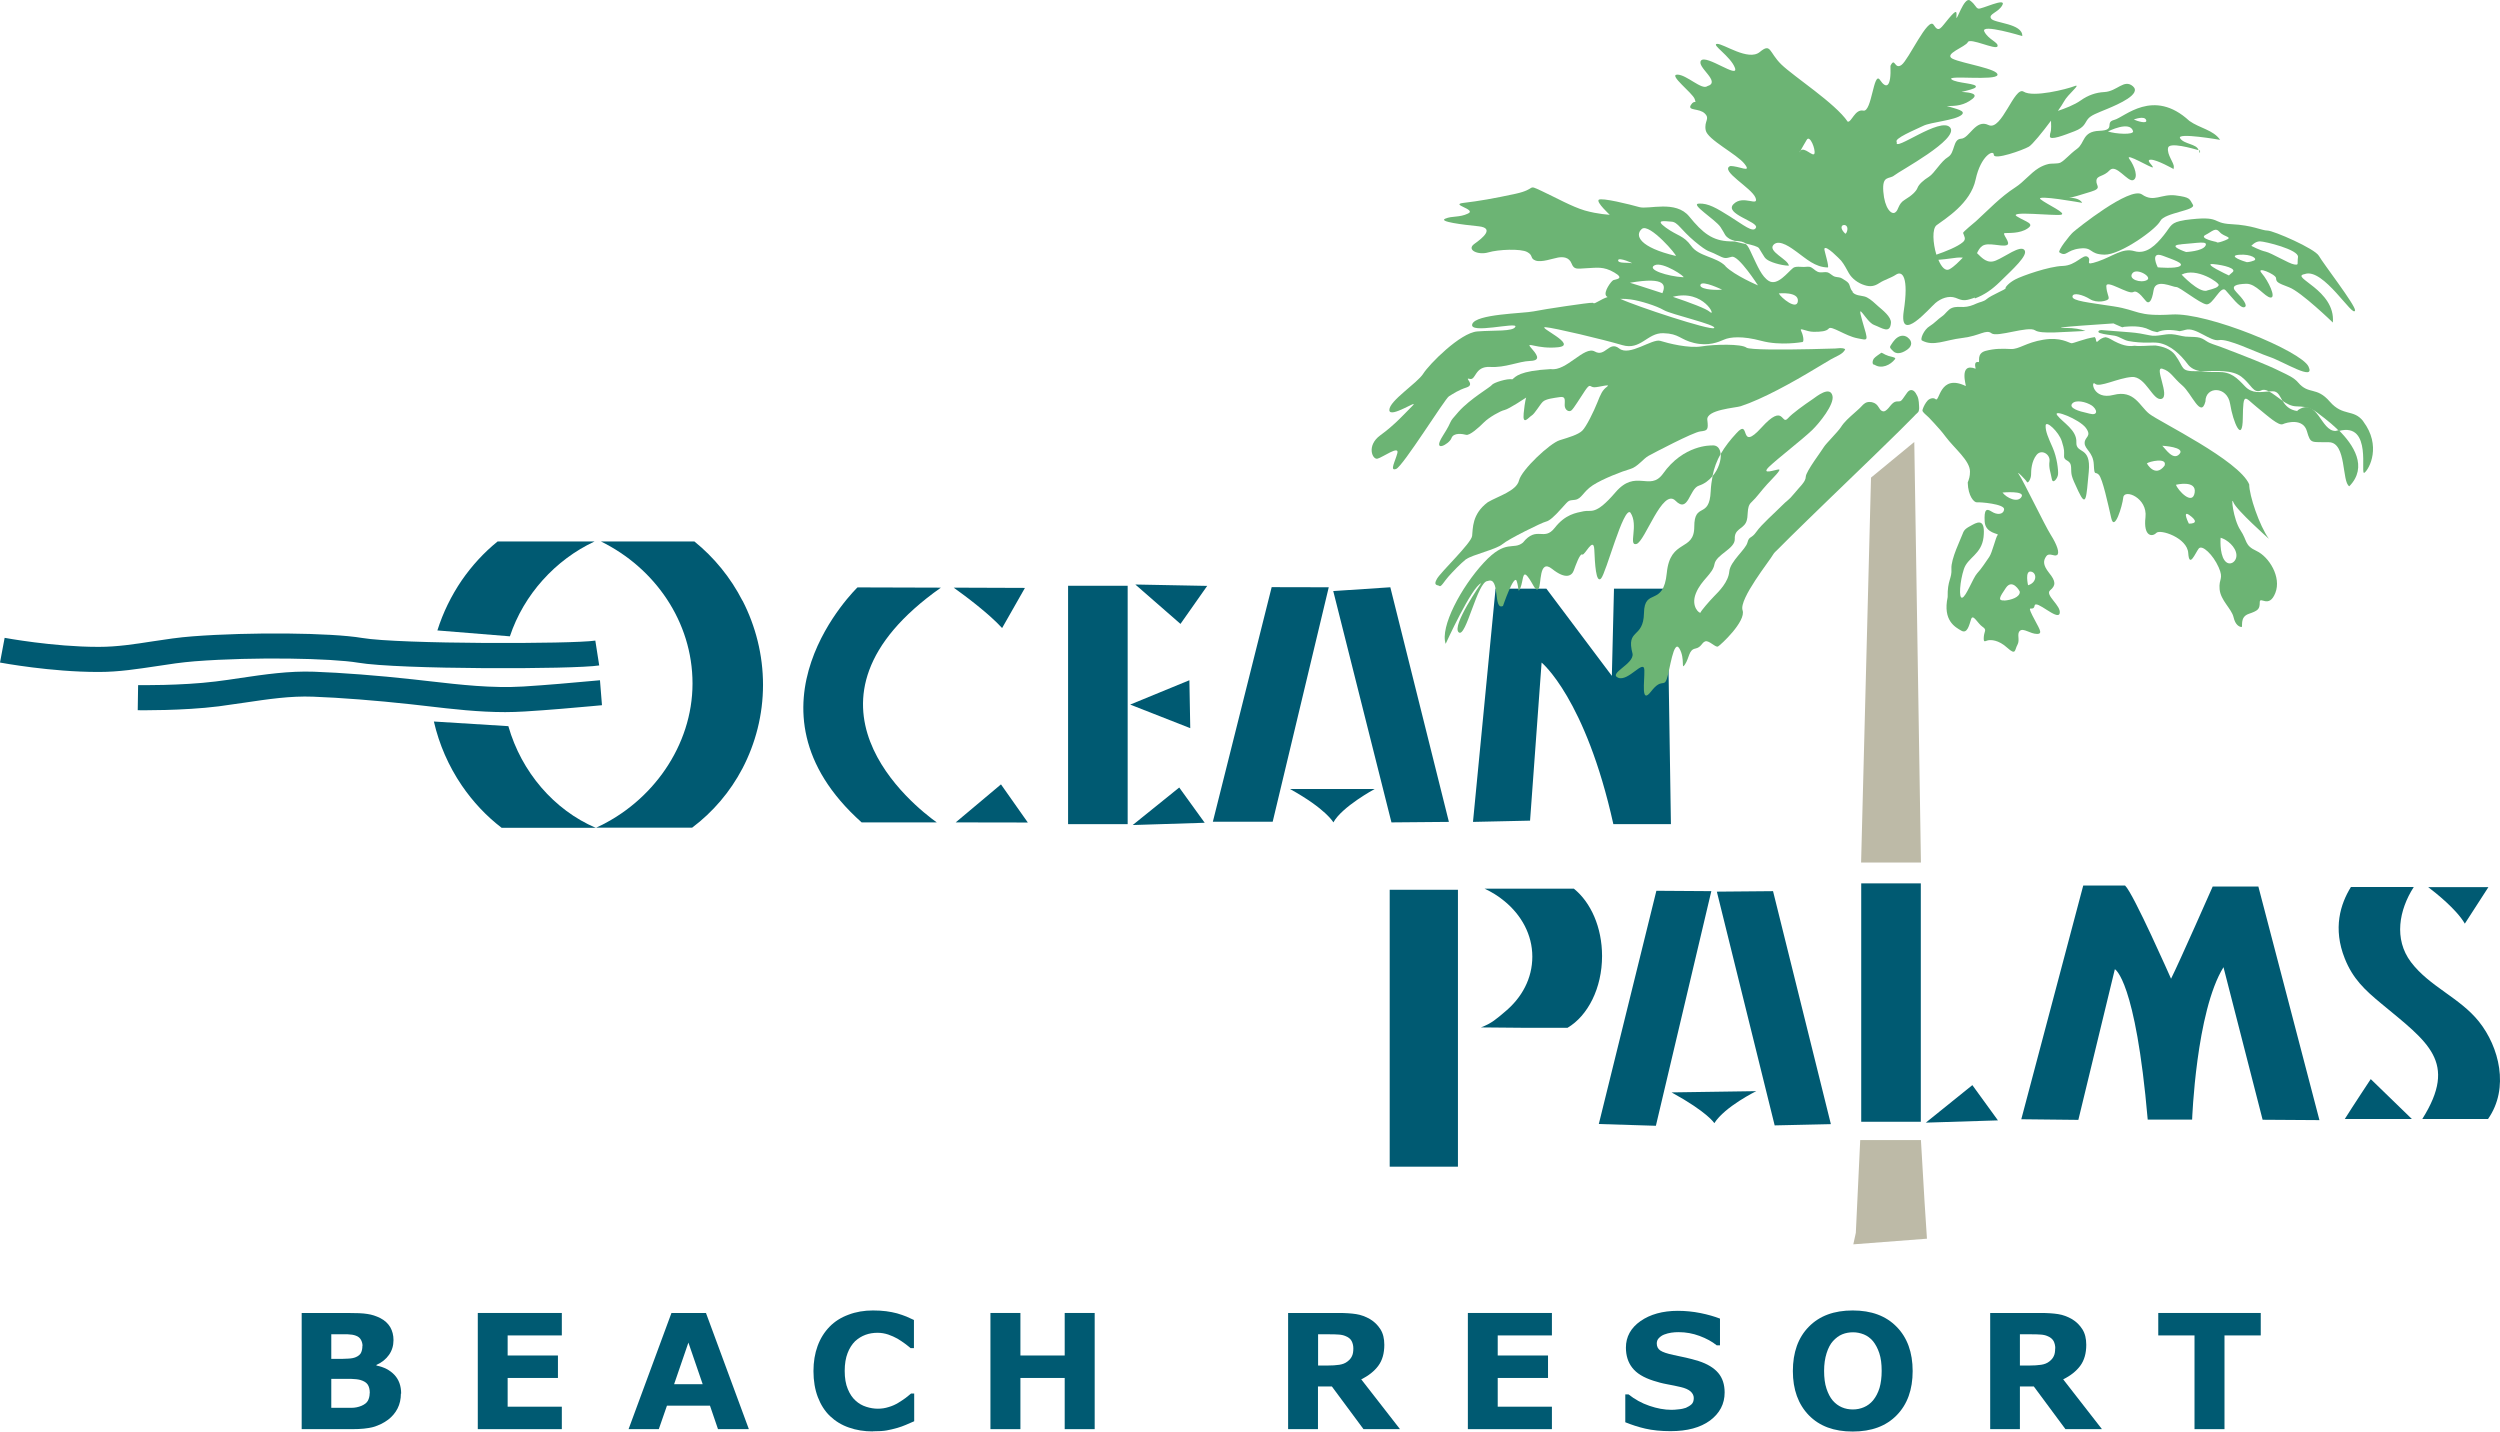 <svg width="241" height="138" viewBox="0 0 241 138" fill="none" xmlns="http://www.w3.org/2000/svg">
<path d="M98.804 56.674L91.936 56.649C93.084 57.472 95.321 59.141 96.603 60.544L98.804 56.674Z" fill="#005A72"/>
<path d="M109.445 56.347L116.374 56.48L113.798 60.145L109.445 56.347Z" fill="#005A72"/>
<path d="M57.448 79.811C57.448 79.811 57.473 79.811 57.473 79.799H57.412C57.412 79.799 57.436 79.799 57.436 79.811H57.448Z" fill="#005A72"/>
<path d="M57.328 52.198H47.968C46.65 53.263 45.489 54.533 44.51 55.948C43.506 57.423 42.708 59.044 42.164 60.774L49.153 61.342C50.495 57.302 53.555 53.952 57.315 52.198H57.328Z" fill="#005A72"/>
<path d="M90.703 56.649L82.662 56.625C82.662 56.625 70.654 68.188 83.061 79.279H90.304C88.164 77.755 75.201 67.595 90.703 56.649Z" fill="#005A72"/>
<path d="M96.494 75.614L92.129 79.279L99.082 79.291L96.494 75.614Z" fill="#005A72"/>
<path d="M108.707 56.468H102.963V79.448H108.707V56.468Z" fill="#005A72"/>
<path d="M140.545 85.774H133.967V112.468H140.545V85.774Z" fill="#005A72"/>
<path d="M204.864 85.363H200.825L194.852 107.896L200.353 107.956L203.872 93.43C203.872 93.43 205.867 94.422 207.04 107.932H211.321C211.321 107.932 211.696 97.518 214.344 93.237L218.117 107.944L223.594 107.98L217.705 85.46H213.304C213.304 85.46 210.075 92.789 209.289 94.349C209.289 94.349 205.65 86.101 204.864 85.375V85.363Z" fill="#005A72"/>
<path d="M155.382 65.152L155.588 56.746H160.727L161.077 79.448H155.527C152.843 67.329 148.61 63.87 148.61 63.87L147.498 79.11L141.996 79.231L144.173 56.746H149.07L155.382 65.152Z" fill="#005A72"/>
<path d="M114.657 65.575L108.949 67.922L114.741 70.195L114.657 65.575Z" fill="#005A72"/>
<path d="M109.191 79.533L113.678 75.916L116.132 79.315L109.191 79.533Z" fill="#005A72"/>
<path d="M122.686 79.218H116.918L122.589 56.601L128.091 56.613L122.686 79.218Z" fill="#005A72"/>
<path d="M134.136 79.279L139.674 79.23L134.027 56.613L128.525 56.976L134.136 79.279Z" fill="#005A72"/>
<path d="M124.355 76.061H132.518C132.518 76.061 129.362 77.767 128.539 79.279C128.539 79.279 127.838 77.985 124.355 76.061Z" fill="#005A72"/>
<path d="M159.627 108.525L154.125 108.355L159.675 85.871L164.972 85.907L159.627 108.525Z" fill="#005A72"/>
<path d="M171.078 108.488L176.496 108.367L170.921 85.907L165.504 85.955L171.078 108.488Z" fill="#005A72"/>
<path d="M161.139 105.307L169.301 105.187C169.301 105.187 166.278 106.674 165.262 108.271C165.262 108.271 164.621 107.218 161.139 105.307Z" fill="#005A72"/>
<path d="M71.572 57.907C70.435 55.682 68.839 53.734 66.941 52.198H57.932C63.108 54.738 66.759 59.915 66.759 65.89C66.759 71.865 62.89 77.32 57.473 79.787H66.723C68.718 78.287 70.387 76.34 71.572 74.078C72.829 71.671 73.555 68.913 73.555 66.023C73.555 63.132 72.842 60.362 71.584 57.907H71.572Z" fill="#005A72"/>
<path d="M49.009 70.002L41.826 69.555C42.334 71.768 43.253 73.861 44.511 75.711C45.575 77.271 46.869 78.662 48.356 79.799H57.425C53.41 78.082 50.266 74.417 49.009 70.014V70.002Z" fill="#005A72"/>
<path d="M238.963 98.474C237.125 96.176 234.211 95.111 232.421 92.753C230.74 90.527 231.272 87.709 232.687 85.508H226.629C225.613 87.141 224.876 89.499 226.037 92.402C226.81 94.349 227.971 95.438 229.555 96.744C234.041 100.469 236.98 102.344 233.509 107.871H239.846C241.938 104.884 240.91 100.905 238.963 98.474Z" fill="#005A72"/>
<path d="M226.037 107.872H232.506L228.54 104.025C228.54 104.025 226.859 106.565 226.037 107.872Z" fill="#005A72"/>
<path d="M237.609 89.04L239.882 85.52H234.078C234.828 86.088 236.823 87.673 237.609 89.04Z" fill="#005A72"/>
<path d="M185.166 85.157H179.422V108.138H185.166V85.157Z" fill="#005A72"/>
<path d="M185.648 108.222L190.135 104.606L192.601 108.005L185.648 108.222Z" fill="#005A72"/>
<path d="M9.444 64.777C4.897 64.777 0.206 63.906 0 63.87L0.447 61.487C0.447 61.487 5.127 62.358 9.444 62.358H9.565C11.258 62.358 12.938 62.104 14.716 61.826C15.974 61.632 17.267 61.439 18.573 61.342C24.124 60.919 31.899 60.991 34.91 61.499C38.453 62.104 55.273 62.092 57.389 61.753L57.764 64.148C55.345 64.535 38.38 64.547 34.511 63.882C31.995 63.459 24.559 63.301 18.767 63.749C17.546 63.846 16.3 64.027 15.079 64.221C13.289 64.487 11.451 64.777 9.577 64.777H9.444Z" fill="#005A72"/>
<path d="M48.707 68.648C46.144 68.648 43.616 68.357 41.15 68.067L39.553 67.886C36.228 67.523 32.806 67.257 30.182 67.16C27.981 67.075 25.829 67.402 23.544 67.74C22.721 67.861 21.899 67.982 21.077 68.091C17.594 68.527 13.447 68.466 13.277 68.466L13.314 66.047C13.314 66.047 17.461 66.108 20.774 65.696C21.585 65.6 22.383 65.479 23.181 65.358C25.478 65.019 27.848 64.668 30.267 64.753C32.951 64.85 36.422 65.116 39.819 65.491L41.428 65.672C44.39 66.011 47.449 66.362 50.436 66.18C52.806 66.035 55.285 65.805 56.76 65.672L57.837 65.576L58.03 67.982L56.978 68.079C55.478 68.212 52.988 68.442 50.581 68.587C49.953 68.623 49.324 68.648 48.695 68.648H48.707Z" fill="#005A72"/>
<path d="M151.73 85.665H143.108C143.81 85.992 144.451 86.391 145.019 86.862C146.676 88.217 147.716 90.116 147.716 92.221C147.716 94.325 146.712 96.176 145.079 97.53C144.306 98.183 143.786 98.667 142.758 99.042L146.748 99.078H151.113C153.072 97.917 154.439 95.256 154.439 92.16C154.439 89.39 153.35 86.983 151.73 85.677V85.665Z" fill="#005A72"/>
<path d="M184.537 42.607L180.365 46.042L179.41 83.149H185.178L184.537 42.607Z" fill="#BDBAA7"/>
<path d="M179.325 109.903L178.902 118.842L178.66 119.954L185.758 119.41L185.528 115.878L185.178 109.903H179.325Z" fill="#BDBAA7"/>
<path d="M38.647 134.335C38.647 134.879 38.538 135.363 38.32 135.786C38.103 136.21 37.8 136.56 37.425 136.851C36.99 137.177 36.494 137.419 35.974 137.564C35.442 137.709 34.777 137.77 33.967 137.77H29.082V126.57H33.435C34.342 126.57 34.995 126.594 35.418 126.667C35.842 126.727 36.253 126.86 36.664 127.066C37.087 127.283 37.401 127.574 37.619 127.937C37.825 128.299 37.933 128.711 37.933 129.182C37.933 129.727 37.788 130.198 37.498 130.61C37.208 131.021 36.809 131.347 36.289 131.577V131.638C37.026 131.783 37.595 132.085 38.03 132.545C38.453 133.004 38.671 133.597 38.671 134.347L38.647 134.335ZM34.947 129.727C34.947 129.545 34.898 129.352 34.802 129.17C34.705 128.989 34.548 128.844 34.306 128.759C34.088 128.674 33.834 128.638 33.52 128.626C33.205 128.626 32.77 128.626 32.202 128.626H31.936V130.997H32.383C32.843 130.997 33.23 130.997 33.544 130.972C33.87 130.96 34.112 130.912 34.306 130.827C34.56 130.718 34.741 130.561 34.814 130.38C34.898 130.198 34.935 129.981 34.935 129.751L34.947 129.727ZM35.648 134.286C35.648 133.936 35.575 133.657 35.442 133.464C35.309 133.27 35.068 133.125 34.741 133.029C34.511 132.968 34.209 132.932 33.81 132.92C33.411 132.92 33 132.92 32.565 132.92H31.936V135.714H32.141C32.952 135.714 33.532 135.714 33.883 135.714C34.233 135.714 34.56 135.641 34.85 135.52C35.152 135.387 35.358 135.23 35.467 135.024C35.575 134.819 35.636 134.577 35.636 134.311L35.648 134.286Z" fill="#005A72"/>
<path d="M54.16 137.77H46.059V126.57H54.16V128.735H48.937V130.67H53.785V132.835H48.937V135.605H54.16V137.77Z" fill="#005A72"/>
<path d="M72.202 137.77H69.215L68.442 135.508H64.294L63.508 137.77H60.594L64.729 126.57H68.055L72.19 137.77H72.202ZM67.74 133.44L66.362 129.424L64.983 133.44H67.74Z" fill="#005A72"/>
<path d="M84.138 137.988C83.303 137.988 82.541 137.867 81.828 137.613C81.127 137.371 80.522 136.996 80.014 136.512C79.506 136.028 79.119 135.411 78.841 134.686C78.563 133.96 78.418 133.113 78.418 132.17C78.418 131.287 78.551 130.477 78.817 129.751C79.083 129.025 79.47 128.408 79.978 127.888C80.462 127.392 81.066 127.005 81.792 126.739C82.517 126.461 83.303 126.328 84.15 126.328C84.621 126.328 85.044 126.352 85.419 126.401C85.794 126.449 86.145 126.522 86.471 126.606C86.81 126.703 87.112 126.812 87.39 126.921C87.668 127.042 87.898 127.151 88.104 127.247V129.957H87.777C87.632 129.836 87.463 129.691 87.245 129.533C87.028 129.376 86.786 129.207 86.52 129.049C86.242 128.892 85.939 128.759 85.625 128.65C85.298 128.542 84.96 128.481 84.597 128.481C84.186 128.481 83.799 128.542 83.436 128.675C83.073 128.808 82.735 129.013 82.42 129.303C82.13 129.594 81.888 129.969 81.707 130.44C81.526 130.912 81.429 131.481 81.429 132.158C81.429 132.835 81.526 133.44 81.731 133.912C81.925 134.383 82.179 134.758 82.481 135.024C82.783 135.303 83.122 135.496 83.509 135.617C83.884 135.738 84.258 135.799 84.621 135.799C84.984 135.799 85.323 135.75 85.661 135.641C86 135.545 86.326 135.399 86.616 135.218C86.858 135.073 87.088 134.916 87.306 134.758C87.511 134.589 87.693 134.456 87.826 134.335H88.128V137.008C87.85 137.129 87.584 137.25 87.318 137.359C87.064 137.468 86.798 137.564 86.507 137.649C86.145 137.758 85.794 137.83 85.48 137.891C85.153 137.951 84.718 137.976 84.15 137.976L84.138 137.988Z" fill="#005A72"/>
<path d="M105.527 137.77H102.637V132.835H98.368V137.77H95.478V126.57H98.368V130.67H102.637V126.57H105.527V137.77Z" fill="#005A72"/>
<path d="M134.972 137.77H131.441L128.394 133.657H127.052V137.77H124.174V126.57H129.023C129.688 126.57 130.256 126.606 130.728 126.679C131.199 126.751 131.647 126.921 132.07 127.162C132.493 127.416 132.82 127.743 133.074 128.142C133.327 128.541 133.448 129.037 133.448 129.642C133.448 130.464 133.255 131.142 132.868 131.662C132.481 132.182 131.937 132.617 131.223 132.968L134.96 137.77H134.972ZM130.462 129.993C130.462 129.715 130.401 129.473 130.292 129.267C130.184 129.061 129.978 128.904 129.7 128.795C129.506 128.711 129.277 128.662 129.011 128.65C128.745 128.626 128.442 128.626 128.104 128.626H127.064V131.638H127.947C128.406 131.638 128.793 131.613 129.107 131.565C129.422 131.517 129.676 131.42 129.893 131.251C130.099 131.093 130.244 130.924 130.329 130.73C130.425 130.537 130.462 130.295 130.462 129.981V129.993Z" fill="#005A72"/>
<path d="M149.604 137.77H141.502V126.57H149.604V128.735H144.38V130.67H149.229V132.835H144.38V135.605H149.604V137.77Z" fill="#005A72"/>
<path d="M166.255 134.238C166.255 135.339 165.783 136.234 164.852 136.935C163.909 137.625 162.651 137.963 161.043 137.963C160.112 137.963 159.302 137.879 158.612 137.721C157.923 137.564 157.282 137.347 156.678 137.105V134.42H156.992C157.585 134.891 158.25 135.266 158.999 135.52C159.737 135.774 160.45 135.907 161.128 135.907C161.309 135.907 161.539 135.895 161.817 135.859C162.107 135.835 162.337 135.774 162.518 135.714C162.736 135.617 162.917 135.508 163.062 135.375C163.207 135.242 163.28 135.036 163.28 134.77C163.28 134.528 163.171 134.311 162.966 134.129C162.76 133.948 162.446 133.815 162.047 133.718C161.623 133.621 161.176 133.524 160.704 133.44C160.233 133.355 159.797 133.234 159.386 133.101C158.443 132.799 157.766 132.388 157.355 131.855C156.944 131.335 156.738 130.682 156.738 129.908C156.738 128.868 157.21 128.009 158.141 127.356C159.072 126.703 160.281 126.364 161.744 126.364C162.482 126.364 163.207 126.437 163.933 126.582C164.646 126.727 165.275 126.909 165.807 127.114V129.69H165.493C165.045 129.328 164.489 129.025 163.836 128.783C163.183 128.541 162.518 128.42 161.829 128.42C161.587 128.42 161.345 128.433 161.116 128.469C160.874 128.505 160.644 128.566 160.426 128.65C160.233 128.723 160.063 128.844 159.918 128.989C159.773 129.134 159.713 129.315 159.713 129.509C159.713 129.799 159.822 130.029 160.051 130.186C160.281 130.344 160.704 130.489 161.333 130.622C161.744 130.706 162.143 130.791 162.518 130.876C162.893 130.96 163.304 131.069 163.739 131.202C164.598 131.48 165.227 131.867 165.638 132.351C166.049 132.835 166.255 133.464 166.255 134.238Z" fill="#005A72"/>
<path d="M184.38 132.17C184.38 133.96 183.872 135.375 182.844 136.427C181.816 137.48 180.414 138 178.6 138C176.786 138 175.396 137.48 174.368 136.427C173.352 135.375 172.832 133.96 172.832 132.17C172.832 130.38 173.34 128.941 174.368 127.9C175.396 126.848 176.798 126.328 178.6 126.328C180.402 126.328 181.804 126.848 182.832 127.9C183.86 128.941 184.38 130.368 184.38 132.17ZM180.559 135C180.837 134.662 181.043 134.262 181.188 133.791C181.321 133.331 181.393 132.775 181.393 132.158C181.393 131.481 181.321 130.912 181.163 130.44C181.006 129.969 180.801 129.594 180.559 129.291C180.305 128.989 180.003 128.771 179.676 128.638C179.338 128.505 178.999 128.433 178.636 128.433C178.273 128.433 177.923 128.493 177.596 128.626C177.27 128.759 176.98 128.977 176.701 129.279C176.448 129.557 176.242 129.945 176.085 130.44C175.928 130.936 175.843 131.505 175.843 132.158C175.843 132.811 175.916 133.392 176.073 133.863C176.23 134.335 176.423 134.71 176.677 135.012C176.931 135.303 177.221 135.52 177.56 135.665C177.899 135.811 178.249 135.871 178.624 135.871C178.999 135.871 179.35 135.799 179.688 135.653C180.027 135.508 180.317 135.291 180.571 134.988L180.559 135Z" fill="#005A72"/>
<path d="M202.64 137.77H199.109L196.062 133.657H194.719V137.77H191.854V126.57H196.69C197.355 126.57 197.924 126.606 198.395 126.679C198.867 126.751 199.314 126.921 199.738 127.162C200.161 127.416 200.487 127.743 200.741 128.142C200.995 128.541 201.116 129.037 201.116 129.642C201.116 130.464 200.923 131.142 200.536 131.662C200.149 132.182 199.604 132.617 198.891 132.968L202.628 137.77H202.64ZM198.129 129.993C198.129 129.715 198.069 129.473 197.96 129.267C197.839 129.061 197.646 128.904 197.367 128.795C197.174 128.711 196.944 128.662 196.678 128.65C196.412 128.626 196.11 128.626 195.771 128.626H194.719V131.638H195.602C196.062 131.638 196.448 131.613 196.763 131.565C197.077 131.517 197.331 131.42 197.549 131.251C197.754 131.093 197.9 130.924 197.984 130.73C198.081 130.537 198.117 130.295 198.117 129.981L198.129 129.993Z" fill="#005A72"/>
<path d="M217.936 128.735H214.441V137.77H211.551V128.735H208.057V126.57H217.936V128.735Z" fill="#005A72"/>
<path d="M141.356 53.904C141.888 53.492 144.246 52.96 144.827 52.464C145.395 51.968 148.66 50.36 149.022 50.287C149.385 50.203 149.833 49.791 150.57 48.969C151.308 48.147 151.175 48.267 151.828 48.183C152.481 48.098 152.602 47.397 153.545 46.78C154.488 46.163 156.399 45.425 157.136 45.219C157.874 45.014 158.394 44.228 158.926 43.937C159.458 43.647 163.206 41.676 163.896 41.591C164.597 41.506 164.706 41.47 164.585 40.478C164.464 39.486 167.342 39.317 167.801 39.16C169.881 38.483 172.807 36.862 175.008 35.531C175.504 35.229 176.012 34.939 176.508 34.636C176.907 34.395 177.729 34.128 177.874 33.657C177.572 33.487 177.221 33.584 176.895 33.596C176.121 33.62 175.359 33.633 174.597 33.657C171.913 33.717 168.648 33.729 168.358 33.512C167.874 33.137 165.298 33.185 164.041 33.391C162.783 33.596 160.824 33.1 160.05 32.858C159.276 32.617 157.076 34.382 156.096 33.596C155.117 32.81 154.754 34.467 153.738 33.886C152.723 33.306 151.006 35.822 149.494 35.58C146.435 35.749 146.108 36.318 145.782 36.572C145.334 36.451 143.944 36.898 143.823 37.104C143.702 37.309 141.743 38.422 140.606 39.692C139.458 40.974 140.195 40.273 139.095 42.002C137.995 43.732 139.712 42.825 139.917 42.244C140.123 41.664 141.018 41.833 141.344 41.918C141.671 42.002 142.565 41.216 143.049 40.72C143.545 40.224 144.645 39.607 145.044 39.523C145.455 39.438 147.124 38.325 147.124 38.325C147.124 38.325 147.003 38.616 146.882 39.849C146.761 41.083 147.366 40.224 147.656 40.055C147.946 39.886 148.43 39.027 148.72 38.737C149.01 38.446 149.821 38.362 150.389 38.277C150.957 38.192 150.836 38.603 150.836 39.063C150.836 39.523 151.247 39.765 151.489 39.559C151.731 39.353 152.263 38.446 152.795 37.66C153.327 36.874 153.243 37.334 153.69 37.334C154.137 37.334 155.359 36.959 154.911 37.285C154.464 37.612 154.307 37.987 153.98 38.809C153.654 39.632 152.916 41.156 152.517 41.531C152.106 41.906 151.296 42.147 150.353 42.438C149.409 42.728 146.689 45.28 146.435 46.308C146.193 47.336 144.403 47.832 143.424 48.413C141.876 49.562 141.997 50.965 141.912 51.666C141.828 52.368 138.938 55.089 138.527 55.791C138.115 56.492 138.611 56.371 138.768 56.492C138.926 56.613 139.252 55.996 139.627 55.585C139.99 55.174 140.812 54.303 141.344 53.892L141.356 53.904Z" fill="#6CB474"/>
<path d="M178.624 28.153C178.564 28.081 178.503 28.008 178.455 27.923C178.346 27.742 178.322 27.464 178.201 27.306C178.08 27.137 177.802 26.992 177.621 26.871C177.379 26.702 177.185 26.75 176.907 26.677C176.629 26.605 176.448 26.339 176.17 26.254C175.94 26.194 175.686 26.278 175.444 26.254C175.081 26.218 174.924 25.964 174.634 25.795C174.392 25.649 174.162 25.734 173.896 25.734C173.618 25.734 173.086 25.649 172.856 25.831C172.324 26.254 171.357 27.585 170.523 27.089C169.833 26.677 169.422 25.649 168.89 24.537C168.648 24.017 168.527 23.714 168.298 23.533C167.923 23.448 167.548 23.363 167.246 23.279C167.101 23.279 166.943 23.267 166.762 23.267C165.093 23.218 164.15 22.481 162.844 20.872C161.538 19.263 158.926 20.219 158.032 19.965C157.137 19.711 154.368 19.021 154.114 19.263C153.872 19.505 155.178 20.703 155.178 20.703C155.178 20.703 154.041 20.654 152.772 20.291C151.514 19.916 150.002 19.058 148.576 18.392C147.149 17.727 148.213 18.223 146.085 18.683C143.969 19.142 142.542 19.384 141.115 19.554C139.688 19.711 142.372 20.17 141.526 20.582C140.667 20.993 140.014 20.787 139.325 21.078C138.636 21.368 140.994 21.658 142.542 21.815C144.089 21.985 142.953 22.928 142.131 23.509C141.32 24.089 142.493 24.621 143.473 24.331C144.452 24.041 146.605 23.956 147.221 24.295C147.838 24.621 147.463 24.912 148.031 25.117C148.6 25.323 149.7 24.912 150.196 24.827C150.692 24.742 151.26 24.791 151.502 25.407C151.744 26.024 152.034 25.903 152.965 25.855C153.908 25.819 154.561 25.649 155.613 26.266C156.677 26.883 155.734 26.919 155.529 27.004C155.323 27.089 154.549 28.153 154.839 28.528C154.876 28.576 154.924 28.601 154.972 28.637C154.344 28.83 153.751 29.314 153.618 29.23C153.412 29.109 153.618 29.23 153.461 29.193C153.304 29.145 148.817 29.81 147.838 30.016C146.859 30.221 142.251 30.258 141.925 31.249C141.599 32.241 146.29 31.008 146.085 31.491C145.879 31.987 144.041 31.818 142.409 31.951C140.776 32.072 137.765 35.12 137.197 36.027C136.629 36.934 133.932 38.627 133.932 39.522C133.932 40.417 136.907 38.373 136.169 39.111C135.432 39.849 134.452 40.962 133.074 41.953C131.695 42.945 132.3 44.348 132.796 44.215C133.279 44.094 134.912 42.897 134.706 43.683C134.501 44.469 133.932 45.449 134.585 45.207C135.238 44.965 139.277 38.458 139.676 38.204C140.087 37.962 140.534 37.623 141.393 37.345C142.251 37.055 141.066 36.353 141.683 36.523C142.3 36.692 142.131 35.289 143.642 35.374C145.154 35.459 146.339 34.842 147.512 34.793C148.697 34.757 148.044 34.056 147.548 33.475C147.064 32.894 148.201 33.681 150.196 33.475C152.191 33.269 148.152 31.503 148.975 31.54C149.785 31.588 154.597 32.737 156.387 33.269C158.177 33.801 158.793 32.072 160.341 32.12C161.889 32.157 161.937 32.737 163.316 33.064C164.706 33.39 165.637 32.979 166.206 32.737C166.774 32.483 167.959 32.362 169.797 32.858C171.635 33.354 173.703 32.979 173.703 32.979C173.993 33.015 173.788 32.193 173.618 31.866C173.461 31.54 174.15 31.987 174.84 31.987C175.529 31.987 176.061 31.951 176.303 31.661C176.544 31.37 177.935 32.398 179.035 32.604C180.136 32.81 180.136 33.015 179.519 30.911C178.915 28.806 179.882 31.032 180.656 31.322C181.43 31.612 182.204 32.229 182.288 31.116C182.324 30.536 181.454 29.871 181.079 29.544C180.74 29.242 180.378 28.879 179.979 28.673C179.628 28.492 179.217 28.54 178.866 28.371C178.745 28.322 178.649 28.238 178.564 28.141L178.624 28.153ZM158.273 22.069C158.999 21.453 161.78 24.718 161.538 24.67C158.068 23.847 157.548 22.698 158.273 22.069ZM162.264 26.726C160.752 26.641 158.721 25.988 159.495 25.577C160.269 25.166 162.59 26.75 162.264 26.726ZM164.827 30.064C164.501 29.762 162.917 29.169 161.26 28.613C164.259 27.839 165.504 30.669 164.827 30.064ZM160.257 28.262C158.588 27.706 157.125 27.258 157.125 27.258C160.716 26.641 160.547 27.561 160.257 28.262ZM155.988 25.081C156.024 24.754 157.548 25.42 157.294 25.371C156.883 25.287 155.952 25.42 155.988 25.081ZM165.238 31.624C164.888 31.89 157.681 29.508 156.194 28.806C156.532 28.806 156.895 28.818 157.209 28.867C158.104 28.988 159.7 29.484 160.39 29.895C161.079 30.306 165.601 31.334 165.238 31.624ZM163.933 27.427C164.138 27.016 166.012 27.923 166.012 27.923C165.069 28.008 163.727 27.839 163.933 27.427ZM166.339 25.649C165.444 24.742 163.775 24.742 163.038 23.714C162.3 22.686 161.732 22.771 160.595 21.948C159.458 21.126 160.51 21.331 161.127 21.368C161.744 21.404 161.986 22.106 163.364 23.267C164.755 24.416 164.67 24.125 165.48 24.549C166.303 24.96 166.303 24.924 166.943 24.754C167.596 24.585 169.471 27.512 169.471 27.512C169.471 27.512 167.234 26.569 166.327 25.662L166.339 25.649ZM171.478 28.286C171.478 28.286 173.401 28.081 173.316 29.024C173.231 29.967 171.683 28.697 171.478 28.286Z" fill="#6CB474"/>
<path d="M209.761 18.84C208.322 18.659 207.645 19.554 206.484 18.743C205.323 17.945 200.184 22.081 199.846 22.384C199.507 22.686 198.322 24.198 198.528 24.331C199.229 24.791 199.169 24.113 200.487 23.956C201.805 23.799 201.345 24.512 202.869 24.549C204.392 24.585 207.851 22.106 208.25 21.307C208.649 20.497 211.732 20.291 211.394 19.735C211.055 19.179 211.176 19.021 209.737 18.84H209.761Z" fill="#6CB474"/>
<path d="M203.739 31.177C203.739 31.177 204.089 31.346 204.585 31.552C204.645 31.528 204.694 31.516 204.778 31.504C205.226 31.467 206.362 31.346 207.221 31.794C207.427 31.903 207.681 31.975 207.959 32.024C208.539 31.745 209.349 31.77 210.123 31.927C210.329 31.891 210.522 31.842 210.691 31.794C211.671 31.504 213.061 32.943 213.908 32.786C214.766 32.616 217.415 33.935 218.757 34.394C220.099 34.842 223.243 36.825 222.542 35.338C221.852 33.85 212.795 30.101 209.373 30.318C205.951 30.524 206.193 29.907 203.751 29.532C201.308 29.157 199.76 29.012 199.784 28.589C199.809 28.153 200.788 28.407 201.465 28.831C202.142 29.266 203.206 29.012 203.267 28.794C203.327 28.577 203.086 28.298 203.049 27.597C203.013 26.883 205.19 28.431 205.649 28.153C206.109 27.875 206.786 29.012 206.967 29.109C207.148 29.206 207.427 29.145 207.608 27.972C207.789 26.799 209.47 27.694 209.785 27.669C210.087 27.633 212.046 29.242 212.687 29.339C213.328 29.435 214.065 27.452 214.549 27.984C215.032 28.504 215.951 29.75 216.351 29.617C216.75 29.496 216.193 28.782 215.589 28.165C214.984 27.549 215.565 27.391 216.532 27.355C217.511 27.331 218.334 28.649 218.89 28.685C219.446 28.71 218.672 27.077 218.031 26.339C217.39 25.601 219.374 26.436 219.41 26.799C219.434 27.174 219.494 27.258 220.667 27.694C221.828 28.129 224.887 31.092 224.887 31.092C225.166 27.936 220.667 26.702 222.167 26.424C223.968 25.746 226.871 30.754 227.028 29.919C227.064 29.423 223.944 25.384 223.545 24.67C223.146 23.956 219.144 22.227 218.588 22.227C218.031 22.227 217.149 21.707 215.105 21.61C213.061 21.513 214.247 20.739 210.643 21.211C209.204 21.453 209.361 21.707 208.6 22.662C207.838 23.618 206.919 24.549 205.758 24.21C204.597 23.872 203.702 24.706 202.239 25.202C200.776 25.698 201.719 25.105 201.26 24.767C200.8 24.428 200.159 25.601 198.841 25.637C197.523 25.674 194.923 26.593 194.283 26.932C193.642 27.27 193.279 27.706 193.339 27.79C193.4 27.887 191.961 28.444 191.501 28.843C191.223 29.085 190.861 29.109 190.546 29.254C190.135 29.447 189.736 29.581 189.289 29.593C188.926 29.593 188.539 29.544 188.188 29.677C187.765 29.834 187.571 30.258 187.209 30.5C186.798 30.778 186.459 31.177 186.036 31.431C185.455 31.77 185.081 32.713 185.274 32.822C186.386 33.427 187.451 32.786 189.168 32.58C190.885 32.374 191.453 31.709 191.985 32.133C192.517 32.544 195.528 31.395 196.181 31.842C196.737 32.229 198.938 31.987 201.042 31.903C200.595 31.733 199.966 31.612 199.095 31.612C196.931 31.612 203.739 31.177 203.739 31.177ZM217.862 23.267C218.322 23.267 221.623 24.065 221.526 24.779C221.429 25.492 221.647 25.553 221.163 25.492C220.679 25.432 218.962 24.38 218.406 24.259C217.85 24.138 217.028 23.702 217.028 23.702C217.028 23.702 217.39 23.267 217.85 23.267H217.862ZM215.843 24.561C217.04 24.464 217.681 24.96 217.282 25.117C216.883 25.275 216.604 25.275 216.604 25.275C216.423 25.238 214.646 24.658 215.843 24.561ZM212.747 28.02C211.949 28.238 210.305 26.472 210.305 26.472C211.743 25.734 213.968 27.27 213.884 27.488C213.787 27.706 213.545 27.802 212.747 28.008V28.02ZM215.202 26.254C214.948 26.46 214.887 26.532 214.875 26.557H214.899C214.899 26.557 214.863 26.557 214.875 26.557C214.658 26.46 212.312 25.371 213.34 25.456C214.416 25.553 215.661 25.892 215.202 26.254ZM212.602 22.65C213.279 22.311 213.557 21.876 213.98 22.372C214.404 22.868 215.359 22.831 214.5 23.17C213.642 23.509 213.678 23.327 213.678 23.327C213.678 23.327 211.937 22.989 212.602 22.65ZM210.28 23.545C211.78 23.448 212.904 23.17 212.602 23.702C212.3 24.222 210.74 24.295 210.74 24.295C210.74 24.295 208.781 23.642 210.28 23.557V23.545ZM208.503 24.658C209.482 25.033 210.583 25.371 210.147 25.65C209.724 25.928 208.007 25.771 208.007 25.771C208.007 25.771 207.185 24.162 208.503 24.658ZM205.577 26.327C206 25.807 207.535 26.702 206.955 27.004C206.375 27.319 205.093 26.92 205.577 26.327Z" fill="#6CB474"/>
<path d="M183.908 32.532C183.484 32.217 183.025 32.374 182.686 32.725C182.541 32.883 182.408 33.064 182.299 33.245C182.251 33.318 182.191 33.403 182.203 33.487C182.227 33.608 182.457 33.802 182.541 33.886C182.94 34.237 183.545 33.947 183.92 33.657C184.355 33.318 184.343 32.858 183.896 32.532H183.908Z" fill="#6CB474"/>
<path d="M181.817 34.225C181.684 34.165 181.551 34.08 181.418 34.019C181.406 34.019 181.394 34.007 181.37 34.007C181.345 34.007 181.333 34.019 181.321 34.032C181.103 34.201 180.813 34.358 180.632 34.576C180.535 34.697 180.402 35.168 180.717 35.168C181.382 35.592 182.24 35.193 182.675 34.624C182.688 34.6 182.712 34.576 182.7 34.539C182.7 34.515 182.675 34.503 182.651 34.491C182.47 34.394 182.252 34.382 182.047 34.31C181.962 34.285 181.877 34.249 181.805 34.213L181.817 34.225Z" fill="#6CB474"/>
<path d="M227.828 40.623C226.884 39.389 225.869 40.188 224.587 38.712C223.305 37.224 222.568 38.095 221.528 36.861C221.141 36.402 220.488 36.124 219.968 35.87C219.097 35.434 218.202 35.059 217.307 34.697C216.207 34.249 215.107 33.838 214.006 33.414C213.595 33.257 213.075 33.136 212.713 32.894C212.41 32.689 212.193 32.556 211.806 32.507C211.419 32.459 211.056 32.483 210.681 32.447C210.234 32.398 209.798 32.241 209.351 32.217C208.662 32.169 207.924 32.483 207.235 32.326C206.63 32.193 205.989 32.084 205.373 32.036C204.442 31.963 203.523 31.89 202.591 31.818C202.458 31.818 202.265 31.854 202.289 31.987C202.301 32.06 202.386 32.096 202.446 32.108C202.894 32.253 203.377 32.278 203.849 32.362C204.357 32.459 204.72 32.798 205.215 32.882C205.832 32.991 206.449 33.039 207.078 33.027C207.416 33.027 207.743 33.003 208.069 33.052C209.23 33.233 210.222 34.201 210.887 35.096C211.189 35.507 211.636 35.7 212.168 35.797C213.752 35.749 215.191 35.64 216.086 36.329C217.041 37.067 217.223 37.998 218.009 37.623C218.214 37.527 218.456 37.587 218.722 37.732C218.843 37.732 218.976 37.72 219.109 37.72C219.605 37.72 219.762 38.18 220.04 38.651C220.451 38.93 220.899 39.16 221.346 39.172C222.664 39.208 222.87 39.365 224.091 40.321C224.43 40.587 224.95 41.01 225.482 41.542C228.759 40.671 227.465 45.933 227.936 45.57C228.42 45.195 229.581 42.957 227.815 40.623H227.828Z" fill="#6CB474"/>
<path d="M221.504 39.632C220.669 39.523 220.306 39.075 220.04 38.64C219.569 38.313 219.121 37.938 218.735 37.733C217.912 37.793 217.114 37.975 216.425 37.249C215.627 36.414 215.083 35.834 213.801 35.858C213.196 35.87 212.652 35.87 212.181 35.785C212.072 35.785 211.963 35.785 211.842 35.785C210.125 35.81 210.621 35.507 209.678 34.213C209.254 33.645 208.517 33.403 207.779 33.306C207.102 33.306 206.268 33.403 205.784 33.33C205.736 33.33 205.675 33.342 205.651 33.342C205.191 33.403 204.551 33.342 203.414 32.665C203.293 32.592 203.148 32.544 202.991 32.508C202.846 32.52 202.737 32.556 202.592 32.629C202.229 32.81 202.108 33.185 202.048 32.75C202.048 32.677 201.999 32.58 201.939 32.496C200.923 32.641 199.871 33.112 199.69 33.088C199.411 33.052 198.65 32.471 196.969 32.75C195.288 33.028 194.647 33.681 193.849 33.645C193.051 33.608 192.326 33.584 191.407 33.826C190.488 34.08 190.911 34.939 190.729 34.903C190.367 34.842 190.355 35.132 190.451 35.544C188.77 34.903 189.581 37.249 189.496 37.213C186.969 35.991 186.981 38.821 186.594 38.483C186.376 38.289 186.001 38.422 185.82 38.616C185.614 38.846 185.445 39.16 185.348 39.45C185.348 39.486 185.324 39.523 185.324 39.559C185.324 39.632 185.373 39.704 185.421 39.753C185.578 39.946 185.784 40.079 185.953 40.261C186.122 40.442 186.304 40.623 186.473 40.817C186.848 41.228 187.223 41.639 187.549 42.087C188.408 43.236 189.907 44.397 189.907 45.461C189.907 45.933 189.81 46.199 189.689 46.514C189.726 47.844 190.306 48.449 190.572 48.425C190.85 48.388 193.257 48.582 193.196 49.102C193.136 49.622 192.519 49.658 191.999 49.32C191.479 48.981 191.261 49.102 191.322 50.275C191.382 51.449 192.761 51.424 192.579 51.569C192.398 51.727 192.059 53.275 191.757 53.698C191.455 54.133 190.995 54.847 190.596 55.27C190.197 55.706 189.532 57.532 189.157 57.617C188.795 57.714 188.94 56.008 189.315 54.871C189.677 53.734 191.02 53.456 191.213 51.787C191.394 50.118 190.79 50.239 190.173 50.578C189.556 50.916 189.351 51.013 189.194 51.473C189.036 51.932 188.057 53.88 188.117 54.835C188.178 55.791 187.718 55.911 187.755 57.556C187.271 59.842 188.492 60.459 189.073 60.798C189.653 61.137 189.835 60.242 190.016 59.685C190.197 59.129 190.657 60.121 191.116 60.423C191.576 60.737 191.273 60.822 191.237 61.415C191.201 62.007 191.358 61.79 191.636 61.729C191.914 61.669 192.652 61.669 193.498 62.443C194.357 63.217 194.2 62.66 194.478 62.165C194.756 61.669 194.381 61.112 194.72 60.81C195.058 60.508 195.723 61.112 196.376 61.112C197.029 61.112 196.497 60.495 195.917 59.322C195.336 58.149 196.014 59.044 196.134 58.391C196.255 57.738 198.359 59.879 198.553 59.129C198.734 58.391 197.09 57.363 197.634 56.903C198.19 56.444 198.19 56.032 197.537 55.234C196.896 54.424 196.981 54.025 197.259 53.626C197.537 53.226 198.021 53.686 198.299 53.505C198.577 53.323 198.299 52.513 197.694 51.557C197.09 50.602 195.034 46.308 194.635 45.752C194.236 45.195 195.312 46.272 195.397 46.465C195.494 46.647 195.796 46.151 195.796 45.752C195.796 45.353 195.832 44.482 196.316 43.865C196.8 43.248 197.658 43.804 197.573 44.458C197.477 45.111 197.694 45.57 197.791 46.151C197.888 46.743 198.372 46.09 198.396 45.715C198.432 45.34 198.299 44.107 197.876 43.151C197.453 42.196 197.174 41.579 197.199 41.023C197.223 40.466 198.48 41.639 198.758 42.534C199.037 43.429 198.976 43.466 198.976 43.986C198.976 44.506 199.617 44.264 199.653 45.038C199.69 45.812 199.593 45.752 200.355 47.36C201.116 48.969 201.116 48.014 201.358 45.474C201.6 42.946 200.101 43.804 200.161 42.631C200.222 41.458 198.843 40.72 198.323 40.043C197.803 39.366 200.463 40.418 201.08 41.252C201.685 42.087 200.959 42.087 200.959 42.704C200.959 43.321 201.781 43.575 201.842 44.772C201.902 45.981 201.963 45.389 202.326 45.764C202.688 46.139 203.208 48.57 203.523 49.937C203.825 51.291 204.587 48.824 204.684 47.953C204.78 47.094 207.042 47.989 206.824 49.864C206.606 51.751 207.489 51.775 207.864 51.376C208.227 50.977 210.863 51.836 210.947 53.323C211.044 54.811 211.624 53.323 211.951 52.888C212.289 52.452 213.354 53.505 213.874 54.678C214.393 55.851 213.874 55.73 213.97 56.806C214.067 57.883 215.131 58.693 215.312 59.492C215.494 60.29 215.893 60.423 216.074 60.447C216.256 60.483 215.857 59.492 216.776 59.177C217.695 58.863 217.84 58.718 217.84 58.064C217.84 57.411 218.722 58.718 219.339 57.169C219.956 55.621 218.722 53.674 217.537 53.118C216.34 52.561 216.679 52.162 215.978 51.11C215.276 50.057 215.034 47.675 215.3 48.425C215.578 49.163 218.722 51.944 218.722 51.944C217.803 50.674 216.824 47.772 216.824 46.695C215.845 44.373 208.142 40.648 207.199 39.898C206.256 39.16 205.76 37.551 203.74 38.071C201.721 38.592 201.54 36.584 201.963 36.995C202.398 37.394 204.164 36.439 205.506 36.342C206.848 36.245 207.549 38.724 208.384 38.446C209.206 38.168 207.622 35.302 208.444 35.544C209.266 35.785 209.46 36.378 210.367 37.152C211.286 37.926 212.169 40.394 212.604 38.7C212.604 37.213 214.708 37.188 214.986 38.942C215.264 40.708 216.183 42.837 216.207 40.273C216.244 37.709 216.389 38.301 217.525 39.22C218.65 40.14 219.666 41.071 220.065 40.889C220.464 40.708 222.024 40.297 222.386 41.567C222.749 42.837 222.81 42.583 224.515 42.631C226.232 42.667 225.736 46.465 226.473 46.877C228.299 45.002 226.86 42.861 225.458 41.47C225.361 41.494 225.276 41.506 225.167 41.543C223.704 41.603 223.426 38.204 221.467 39.571L221.504 39.632ZM195.772 55.101C196.364 55.186 196.401 56.153 195.506 56.419C195.506 56.419 195.179 55.017 195.772 55.101ZM193.22 57.883C192.567 57.919 192.737 57.593 193.365 56.673C193.994 55.742 194.708 56.976 194.708 57.048C194.732 57.569 193.873 57.847 193.22 57.895V57.883ZM194.877 47.892C194.514 48.509 193.45 48.014 193.039 47.481C193.039 47.481 195.24 47.276 194.877 47.892ZM214.067 51.836C214.708 52.017 215.542 52.73 215.591 53.48C215.639 54.17 214.901 54.654 214.442 54.013C213.946 53.323 214.067 51.836 214.067 51.836ZM211.008 50.481C211.008 50.481 210.331 49.15 211.044 49.646C211.745 50.142 211.806 50.481 211.008 50.481ZM211.564 47.505C211.346 48.776 209.944 47.264 209.762 46.731C209.762 46.731 211.782 46.236 211.564 47.505ZM210.101 43.768C209.496 44.446 208.759 43.272 208.444 42.97C208.444 42.97 210.705 43.091 210.101 43.768ZM208.662 44.893C207.743 46.102 206.957 44.675 206.957 44.675C207.138 44.494 208.976 44.058 208.662 44.893ZM202.06 39.728C201.999 40.079 201.395 39.861 201.189 39.813C200.439 39.656 199.399 39.341 199.762 38.906C200.089 38.507 201.092 38.724 201.661 39.099C201.818 39.208 202.096 39.499 202.06 39.716V39.728Z" fill="#6CB474"/>
<path d="M184.972 39.571C185.021 39.426 185.009 39.256 184.997 39.111C184.972 38.603 184.948 38.313 184.67 37.89C184.573 37.732 184.404 37.587 184.223 37.599C184.029 37.611 183.896 37.781 183.787 37.938C183.666 38.107 183.545 38.265 183.437 38.434C183.376 38.519 183.304 38.615 183.207 38.664C183.086 38.712 182.953 38.688 182.82 38.7C182.36 38.761 182.167 39.329 181.78 39.583C181.72 39.619 181.659 39.656 181.599 39.656C181.466 39.668 181.333 39.583 181.248 39.474C181.163 39.365 181.103 39.244 181.018 39.135C180.837 38.881 180.522 38.736 180.208 38.748C179.87 38.748 179.652 38.942 179.446 39.172C179.241 39.401 178.975 39.607 178.745 39.825C178.285 40.236 177.79 40.659 177.463 41.179C177.173 41.627 176 42.788 175.831 43.078C175.674 43.369 174.077 45.461 174.077 45.957C174.077 46.453 173.461 46.949 172.941 47.602C172.409 48.255 172.324 48.182 171.719 48.799C171.115 49.416 169.797 50.565 169.313 51.267C168.829 51.968 168.624 51.642 168.455 52.295C168.297 52.96 166.786 54.109 166.701 55.101C166.617 56.093 165.722 57 165.238 57.483C164.754 57.979 163.981 58.886 163.932 59.044C163.896 59.213 162.953 58.512 163.485 57.193C164.017 55.875 165.117 55.343 165.274 54.387C165.444 53.444 167.27 52.912 167.233 51.956C167.185 51.013 167.971 51.013 168.297 50.396C168.624 49.779 168.297 48.908 168.829 48.424C169.362 47.928 169.773 47.312 170.341 46.695C170.909 46.078 171.768 45.255 171.478 45.255C171.187 45.255 169.688 45.836 170.534 45.002C171.393 44.179 173.751 42.365 174.694 41.458C175.395 40.78 176.834 38.99 176.653 38.168C176.423 37.152 175.117 38.216 174.755 38.47C173.896 39.051 172.784 39.849 172.372 40.309C171.683 41.095 172.046 38.748 169.809 41.216C167.572 43.683 168.793 40.224 167.403 41.748C166.798 42.401 166.29 43.042 165.879 43.756C165.927 44.373 165.661 45.231 165.093 45.897C165.008 46.344 164.936 46.816 164.912 47.36C164.791 50.081 163.328 48.352 163.328 50.783C163.328 53.214 161.006 51.896 160.679 55.234C160.353 58.572 158.515 56.589 158.479 59.104C158.43 61.62 156.725 60.544 157.378 63.023C157.536 64.015 155.02 64.91 155.988 65.333C156.967 65.744 158.479 63.483 158.515 64.595C158.551 65.708 158.152 67.97 159.168 66.651C160.184 65.333 160.389 66.277 160.679 65.454C160.97 64.632 161.332 61.547 161.901 62.527C162.469 63.519 162.022 64.668 162.433 64.051C162.844 63.434 162.796 62.648 163.412 62.527C164.029 62.406 164.029 61.947 164.392 61.826C164.754 61.705 165.371 62.443 165.613 62.322C165.855 62.201 168.346 59.89 167.983 58.826C167.62 57.75 170.631 54.012 170.921 53.468C171.03 53.262 171.26 53.093 171.417 52.924C171.804 52.525 172.203 52.138 172.59 51.751C173.146 51.206 173.715 50.65 174.271 50.106C174.936 49.452 175.613 48.811 176.278 48.158C176.992 47.469 177.705 46.779 178.431 46.078C179.156 45.376 179.833 44.723 180.547 44.034C181.175 43.417 181.804 42.812 182.433 42.195C182.929 41.712 183.437 41.216 183.92 40.72C184.102 40.538 184.283 40.357 184.464 40.176C184.537 40.103 184.61 40.03 184.67 39.958C184.767 39.861 184.912 39.764 184.96 39.643C184.96 39.619 184.984 39.595 184.984 39.559L184.972 39.571Z" fill="#6CB474"/>
<path d="M164.973 42.945C164.973 42.945 162.288 42.849 160.293 45.691C159.035 47.396 157.693 45.171 155.734 47.457C153.775 49.743 153.413 49.126 152.675 49.283C151.937 49.44 150.91 49.561 149.87 50.892C148.83 52.222 148.153 50.638 146.81 52.307C145.867 53.081 145.19 51.908 143.026 54.254C140.861 56.601 138.805 60.435 139.362 62.068C139.362 62.068 141.865 56.564 142.784 56.226C142.784 56.226 139.906 60.338 140.619 60.955C141.321 61.572 142.421 55.984 143.425 56.008C144.646 55.548 143.908 58.887 144.888 58.415C144.888 58.415 145.952 55.294 146.206 56.008C146.448 56.721 146.302 57.302 146.569 56.661C146.847 56.008 146.75 54.931 147.27 55.585C147.79 56.238 148.007 57.096 148.31 56.758C148.612 56.419 148.31 53.795 149.628 54.847C150.946 55.899 151.526 55.5 151.708 55.004C151.889 54.508 152.312 53.311 152.53 53.456C152.748 53.613 153.63 51.63 153.691 52.996C153.751 54.351 153.848 56.238 154.332 55.778C154.815 55.319 156.508 48.739 157.173 49.416C157.995 50.626 156.931 52.658 157.754 52.44C158.576 52.222 160.257 46.997 161.514 48.267C162.772 49.537 162.832 47.118 163.775 46.816C164.308 46.646 164.743 46.308 165.081 45.909C165.239 45.086 165.517 44.385 165.867 43.768C165.819 43.224 165.541 42.861 164.96 42.945H164.973Z" fill="#6CB474"/>
<path d="M212.083 14.522C212.083 14.522 212.035 14.51 211.975 14.486C212.12 15.054 212.083 14.522 212.083 14.522Z" fill="#6CB474"/>
<path d="M190.378 28.77C191.297 28.431 192.059 27.887 192.773 27.186C194.03 25.952 195.554 24.597 195.155 24.102C194.756 23.606 193.292 24.755 192.398 25.117C191.587 25.456 191.092 24.9 190.584 24.404C190.705 24.15 190.838 23.884 191.104 23.702C191.66 23.327 192.881 23.799 193.425 23.642C193.97 23.485 192.906 22.493 193.268 22.469C193.631 22.444 194.707 22.529 195.445 22.033C196.182 21.537 195.324 21.416 194.429 20.86C193.546 20.304 198.033 20.824 198.673 20.703C199.314 20.582 197.331 19.711 196.714 19.215C196.098 18.719 200.717 19.554 200.717 19.554C200.511 19.106 199.701 19.058 199.471 19.058C199.762 19.046 200.511 18.804 201.575 18.477C202.676 18.139 202.035 17.921 202.095 17.401C202.156 16.881 202.773 17.062 203.377 16.409C203.994 15.756 205.118 17.582 205.638 17.364C206.158 17.147 205.796 16.034 205.276 15.333C204.756 14.619 207.501 16.288 207.537 16.131C207.573 15.974 206.775 15.393 207.355 15.393C207.936 15.393 209.52 16.288 209.52 16.288C209.52 16.288 209.52 16.53 209.556 16.107C209.593 15.683 208.879 14.933 209 14.256C209.109 13.651 211.406 14.329 211.938 14.474C211.781 13.857 210.536 13.918 210.161 13.325C209.798 12.744 214.018 13.482 214.018 13.482C213.377 12.527 212.059 12.369 211.056 11.656C207.573 8.438 204.792 11.317 203.813 11.559C202.833 11.801 204.03 12.551 202.374 12.611C200.717 12.672 200.995 13.784 200.233 14.341C199.471 14.897 199.097 15.417 198.637 15.671C198.359 15.816 197.779 15.732 197.452 15.816C197.138 15.889 196.835 16.022 196.545 16.191C195.699 16.711 195.106 17.534 194.272 18.066C192.845 18.985 191.721 20.195 190.475 21.332C190.366 21.428 189.205 22.372 189.242 22.456C189.338 22.771 189.568 23.025 189.242 23.327C188.722 23.787 187.488 24.271 186.666 24.549C186.327 23.436 186.243 22.045 186.69 21.707C187.512 21.09 189.967 19.614 190.451 17.304C190.947 14.994 192.204 14.377 192.204 14.921C192.204 15.466 195.01 14.474 195.59 14.135C195.916 13.942 196.896 12.744 197.718 11.632C197.718 11.813 197.73 12.007 197.73 12.212C197.73 12.889 197.609 12.708 197.609 13.143C197.609 13.579 199.012 13.022 199.991 12.648C200.971 12.273 200.971 11.849 201.273 11.474C201.575 11.099 202.132 10.918 203.172 10.482C204.212 10.047 206.473 9.067 205.614 8.317C204.756 7.58 204.091 8.813 202.857 8.874C202.043 8.914 201.289 9.18 200.596 9.672C199.967 10.12 199.036 10.47 198.383 10.688C198.661 10.289 198.879 9.962 198.964 9.793C199.326 9.092 200.717 8.027 199.979 8.305C199.242 8.596 195.989 9.418 195.082 8.838C194.187 8.257 192.966 12.672 191.696 12.055C190.439 11.438 189.858 13.337 189.048 13.373C188.238 13.409 188.48 14.728 187.791 15.139C187.101 15.55 186.485 16.699 185.953 17.038C185.421 17.364 184.973 17.776 184.852 18.102C184.731 18.429 184.32 18.84 183.631 19.251C182.942 19.663 183.063 20.243 182.688 20.485C182.325 20.727 181.672 20.074 181.551 18.465C181.43 16.857 182.119 17.316 182.615 16.905C183.099 16.494 188.891 13.409 187.996 12.297C187.101 11.184 182.494 14.728 182.857 13.7C182.494 13.373 184.647 12.502 185.384 12.139C186.122 11.765 188.48 11.607 189.097 11.075C189.556 10.676 188.601 10.507 187.658 10.216C188.577 10.241 189.375 10.144 190.136 9.539C190.729 9.067 190.028 8.91 189.084 8.862C189.749 8.705 190.318 8.559 190.439 8.426C190.802 8.015 188.564 8.051 188.117 7.64C187.67 7.229 192.398 7.809 192.555 7.229C192.712 6.648 189.169 6.116 188.238 5.669C187.295 5.209 189.496 4.52 189.701 4.06C189.907 3.613 192.398 4.846 192.555 4.471C192.712 4.096 191.66 3.818 191.285 3.032C190.922 2.246 194.949 3.479 194.949 3.479C194.997 2.246 192.216 2.246 191.938 1.786C191.648 1.339 192.676 1.206 193.039 0.468C193.401 -0.27 190.995 0.915 190.717 0.831C190.427 0.746 190.475 0.468 189.907 0.045C189.338 -0.367 188.564 2.222 188.601 1.653C188.637 1.073 188.637 0.867 187.863 1.774C187.089 2.681 186.92 3.213 186.4 2.391C185.868 1.568 183.994 5.765 183.304 6.261C182.615 6.757 182.688 5.439 182.24 6.346C182.325 8.451 181.829 8.608 181.225 7.701C180.608 6.794 180.451 10.833 179.628 10.664C178.806 10.495 178.492 11.813 178.117 11.728C176.932 9.962 172.942 7.398 171.72 6.213C170.499 5.016 170.741 4.108 169.64 5.016C168.54 5.923 166.134 4.193 165.529 4.229C164.912 4.266 166.835 5.427 167.246 6.54C167.657 7.652 164.477 5.221 163.981 5.838C163.498 6.455 165.977 7.894 164.586 8.305C164.054 8.717 162.591 7.193 161.696 7.193C160.801 7.193 163.159 8.959 163.365 9.539C163.57 10.12 163.365 9.539 163.002 10.12C162.639 10.7 163.812 10.41 164.344 10.942C164.876 11.474 164.259 11.644 164.429 12.551C164.586 13.458 167.452 14.861 168.177 15.804C168.915 16.748 167.645 15.974 166.787 16.01C165.771 16.457 168.867 18.114 169.229 19.058C169.592 20.001 168.044 18.731 167.113 19.675C166.17 20.618 169.52 21.368 169.278 21.936C169.036 22.517 168.02 21.646 166.75 20.86C165.493 20.074 164.671 19.578 163.776 19.626C162.881 19.663 165.36 21.15 165.856 21.888C166.351 22.626 166.218 22.71 166.75 23.037C166.859 23.098 167.029 23.158 167.234 23.218C167.79 23.243 168.081 23.315 168.286 23.473C168.891 23.618 169.447 23.751 169.568 23.932C169.749 24.21 169.919 24.525 170.1 24.791C170.318 25.105 170.813 25.275 171.164 25.384C171.563 25.505 172.023 25.601 172.446 25.613C172.397 25.009 170.366 24.235 170.971 23.593C171.539 23.001 172.748 23.956 173.208 24.283C174.127 24.948 174.973 25.759 176.194 25.783C176.376 25.783 175.844 24.138 175.868 23.993C175.965 23.533 177.379 25.009 177.488 25.13C177.803 25.517 177.984 25.904 178.226 26.327C178.54 26.883 179.145 27.307 179.737 27.488C180.294 27.669 180.705 27.597 181.176 27.282C181.648 26.968 182.265 26.811 182.76 26.484C183.401 26.049 184.018 26.726 183.522 29.98C183.038 33.221 186.025 29.677 186.581 29.206C187.101 28.77 187.851 28.468 188.516 28.71C188.734 28.794 188.951 28.891 189.181 28.927C189.508 28.976 189.834 28.867 190.136 28.77C190.209 28.746 190.294 28.722 190.366 28.686L190.378 28.77ZM206.884 11.559C207.065 11.994 206.025 11.68 205.699 11.523C205.699 11.523 206.703 11.123 206.884 11.559ZM205.626 12.635C205.747 13.034 203.909 12.914 203.208 12.672C203.208 12.672 205.312 11.595 205.626 12.635ZM174.913 14.8C174.792 15.187 173.909 14.075 173.558 14.546C173.474 14.68 173.449 14.74 173.498 14.607C173.51 14.571 173.534 14.571 173.558 14.546C173.691 14.305 173.981 13.784 174.175 13.47C174.477 12.974 175.033 14.401 174.913 14.8ZM177.875 22.517C177.138 21.803 177.754 21.525 177.996 21.779C178.238 22.033 177.96 22.614 177.875 22.517ZM187.936 25.952C187.537 26.182 187.15 25.734 186.86 25.045C187.234 25.021 187.73 24.96 188.359 24.875C188.758 24.815 189.024 24.815 189.217 24.839C188.83 25.226 188.407 25.686 187.936 25.952Z" fill="#6CB474"/>
</svg>
